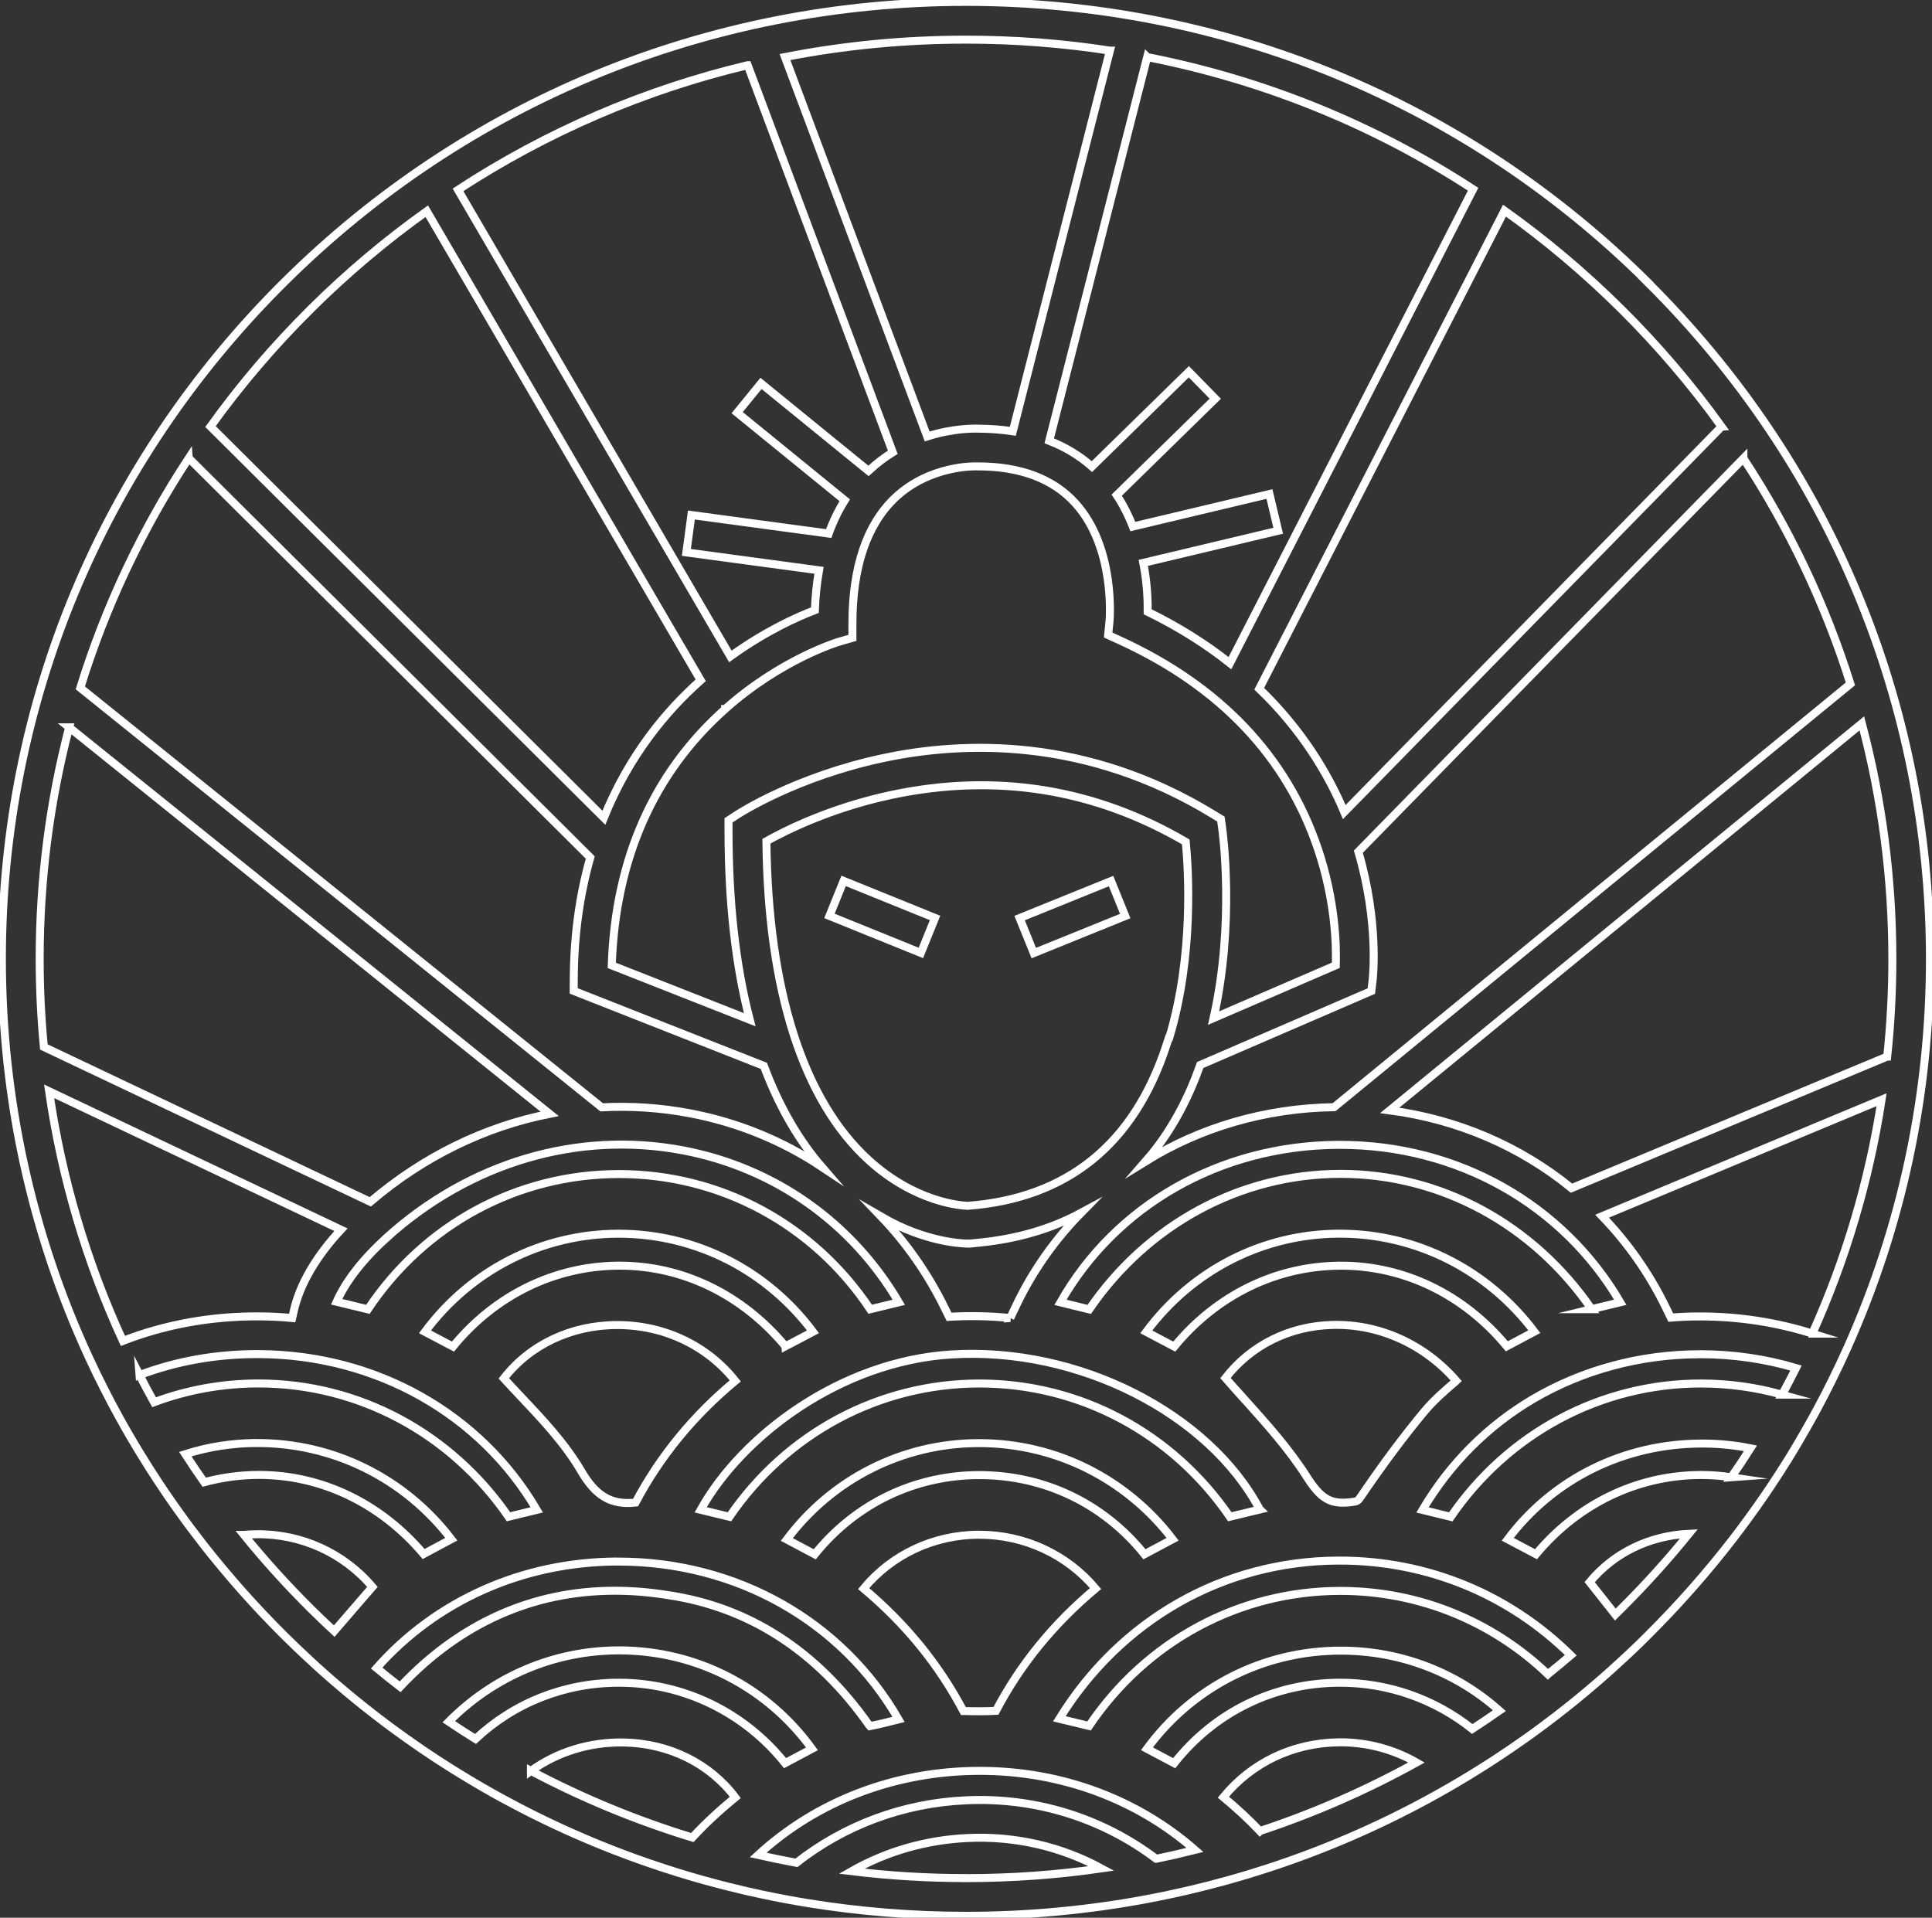 <?xml version="1.0" encoding="UTF-8"?><svg id="Ebene_2" xmlns="http://www.w3.org/2000/svg" xmlns:xlink="http://www.w3.org/1999/xlink" viewBox="0 0 483.53 479.98"><rect x="0" y="0" width="483.53" height="479.98" fill="#333333" stroke="none"/><defs><style>.cls-1,.cls-2,.cls-3,.cls-4{fill:none;}.cls-2{stroke-miterlimit:10;}.cls-2,.cls-3,.cls-4{stroke:#fff;stroke-width:2px;}.cls-3{stroke-miterlimit:10;}.cls-4{stroke-miterlimit:10;}.cls-5{clip-path:url(#clippath);}</style><clipPath id="clippath"><rect class="cls-1" width="483.53" height="479.98"/></clipPath></defs><g id="Ebene_1-2"><g id="uuid-ffc98bbc-de65-4f64-8c9e-79ae3a9341dc"><rect class="cls-2" x="216.08" y="217.16" width="9.45" height="24.69" transform="translate(-74.81 347.99) rotate(-67.95)"/><rect class="cls-3" x="256.05" y="224.8" width="24.69" height="9.45" transform="translate(-66.53 117.55) rotate(-22.05)"/><g class="cls-5"><path class="cls-4" d="M453.6,333.78c-8.88-2.8-18.31-4.29-28.02-4.29h-.47c-2.33,0-4.65.1-6.95.29l-1.36-2.78c-4.15-8.47-9.52-16.05-15.84-22.6l69.95-29.16c-3.13,20.32-8.95,39.96-17.32,58.52v.02ZM405.72,402.66c-.48.48-.97.95-1.45,1.43-1.62-2.07-3.28-4.16-5.02-6.34l-1.4-1.77c6.05-7.29,14.89-11.62,24.85-12.1-5.28,6.51-10.94,12.78-16.98,18.78ZM315.32,458.29c-2.8-2.94-5.85-5.76-9.14-8.49,7.09-8.64,17.42-13.59,28.91-13.72,6.96-.07,13.65,1.73,19.43,5.05-12.52,6.93-25.63,12.67-39.19,17.15h0ZM289.36,465.23h0c-13.55-10.21-30.19-15.45-47.62-14.64-15.74.72-30.41,6.23-42.42,15.65-3.21-.6-6.4-1.25-9.58-1.97,14.46-13.3,33.96-20.99,55.23-21.05h.24c20.53,0,39.47,7.19,53.87,19.79-3.22.81-6.45,1.55-9.71,2.22h-.01ZM241.76,470.06c-9.64,0-19.19-.58-28.62-1.73,8.74-4.95,18.61-7.82,29.02-8.3,11.9-.56,23.4,2.13,33.5,7.61-11.13,1.61-22.44,2.43-33.89,2.43h-.01ZM132.88,443.23c6.58-4.74,14.7-7.29,23.33-7.11,11.35.24,21.47,5.31,27.81,13.75-3.51,2.89-7.22,6.22-10.75,10.04-13.97-4.27-27.49-9.85-40.39-16.68h0ZM61.06,384.16c1-.1,2.02-.14,3.04-.16,11.28-.17,21.93,4.7,29.11,13.18l-1.9,2.19c-2.57,2.98-5.13,5.93-7.67,8.88-1.97-1.82-3.92-3.69-5.84-5.59-5.95-5.91-11.54-12.08-16.75-18.5h0ZM12.29,273.13h0l73.04,34.65c-6.26,6.74-10.31,13.69-11.81,20.36l-.39,1.74c-2.7-.26-5.43-.39-8.19-.41-12.09-.08-23.62,2.04-34.18,6.14-9.1-19.74-15.32-40.74-18.47-62.48ZM17.3,182.03l120.26,96.75c-16.16,3.19-31.58,10.66-44.88,22.02l-81.7-38.76c-.7-7.28-1.05-14.64-1.05-22.05,0-19.82,2.51-39.26,7.38-57.96h0ZM47.24,114.67l100.49,99.95c-2.5,8.81-4.05,18.81-4.13,30.15l-.02,3.24,47.59,18.76c4.07,10.88,9.15,19.09,14.52,25.3-9.82-6.54-20.98-11.14-33.01-13.43-7.35-1.39-14.76-1.88-22.09-1.49L20.1,172.16c6.28-20.3,15.4-39.63,27.14-57.5h0ZM77.81,77.32c9.08-9,18.77-17.17,29-24.46l68.56,117.41c-8.47,7.51-17.88,18.65-24.24,34.4L52.68,106.76h0c7.46-10.39,15.85-20.23,25.13-29.43h0ZM187.13,16.32h0l36.31,96.88c-2,1.24-3.99,2.72-5.9,4.52-.05.05-.1.11-.16.16l-26.92-21.92-5.97,7.32,26.93,21.93c-1.59,2.54-2.93,5.32-4.02,8.33l-34.36-4.64-1.26,9.36,33.2,4.48c-.55,3.14-.91,6.46-1.04,9.97-4.32,1.65-12.32,5.2-21.14,11.58L114.63,47.52h0c22.22-14.53,46.68-25.05,72.49-31.2h.01ZM277.79,12.67l-24.31,95.28c-2.73-.42-5.61-.65-8.64-.66-1.03-.04-6.32-.12-12.79,1.95L196.46,14.28c14.76-2.89,29.92-4.36,45.3-4.36,12.18,0,24.22.93,36.03,2.75ZM430.87,106.79h0l-94.43,96.46c-4.09-9.71-10.68-20.66-21.29-30.87l61.39-119.66c10.3,7.33,20.04,15.54,29.18,24.6,9.29,9.21,17.68,19.07,25.16,29.47h0ZM398.35,327.67c-14.64-21.28-37.88-33.87-62.82-33.87h-.13c-25.02.04-48.25,12.66-62.79,33.92l-7.21-1.76c13.8-24.26,39.86-39.22,69.36-39.42h.61c29.48,0,55.8,14.92,70.14,39.4l-7.16,1.73h0ZM335.41,421.16h-.1c-16.42.03-31.31,7.32-41.44,20.14l-6.82-3.61c11.36-15.47,29.14-24.56,48.52-24.56h.18c14.9.05,28.81,5.46,39.51,15.03-2.24,1.57-4.51,3.1-6.79,4.58-9.31-7.42-20.92-11.58-33.06-11.58h0ZM154.92,413.07h.37c19.18.11,36.75,9.24,47.93,24.64l-6.74,3.58c-10.15-12.68-25.39-20.13-41.57-20.13h0c-13.62,0-26.21,5.02-35.91,14.08-2.26-1.4-4.49-2.83-6.69-4.32,11.27-11.37,26.44-17.85,42.62-17.85h0ZM154.55,390.84h.22c29.63,0,55.98,14.98,70.12,39.51-2.44.62-4.81,1.21-7.19,1.68-.05-.05-.09-.1-.12-.15-13.12-18.72-30.2-29.73-50.69-32.69-4.44-.7-8.78-1.05-13.02-1.05-20.58,0-38.82,8.16-53.73,24.04-1.98-1.52-3.95-3.08-5.88-4.69,14.78-16.75,36.45-26.6,60.3-26.66h-.01ZM64.18,361.17c19.2-.08,37.1,8.81,48.77,24.07l-6.93,3.71c-10.69-12.64-25.48-19.8-41.16-19.8h-.28c-4.61.03-9.12.65-13.47,1.83-1.63-2.32-3.21-4.66-4.74-7.03,5.69-1.81,11.68-2.76,17.82-2.79h-.01ZM292.67,259.6l-.11.05-.66,2.02c-8.11,24.76-24.84,38.26-49.72,40.13-1.82-.07-13.23-.91-24.8-11.47-16.35-14.92-25.17-42.47-25.57-79.78,4.57-2.57,16.09-8.4,31.56-11.65,25.99-5.45,50.67-1.47,73.4,11.82.66,6.83,2.04,28.45-4.09,48.88h-.01ZM252.85,329.88c-5.06-.5-10.19-.61-15.32-.3l-1.28-2.59c-4.15-8.39-9.46-15.93-15.7-22.46,11.2,6.53,20.72,6.72,21.71,6.72h.49c.77-.07,1.53-.15,2.29-.23.07,0,.14-.01.21-.02,9.47-.96,17.94-3.46,25.36-7.47-6.67,6.78-12.26,14.69-16.46,23.58l-1.31,2.77h0ZM315.3,377.81l-7.51,1.81c-14.35-20.95-37.53-33.35-62.65-33.35h-.04c-25.08.01-48.22,12.42-62.54,33.36l-7.2-1.75c10.35-18.58,35.08-37.17,62.75-38.88,31.78-1.98,64.45,14.77,77.18,38.8h0ZM335.62,316.79h-.15c-16.07.04-31.01,7.37-41.58,20.25l-7.01-3.7c11.44-15.4,29.11-24.5,48.21-24.57h.24c19.19,0,37.02,9.07,48.67,24.53l-6.88,3.66c-10.66-12.88-25.57-20.18-41.5-20.18h0ZM311.44,350.23c-1.56-1.74-3.16-3.52-4.74-5.33,6.39-8.21,15.97-13.01,26.8-13.29,11.74-.3,23.05,4.87,30.98,14-.03.03-.06.05-.09.07-2.74,2.34-5.57,4.77-8.01,7.71-5.13,6.18-10.27,13.08-15.71,21.08-.83,1.22-.93,1.32-2.5,1.5-5.15.62-7.56-.76-11.16-6.41-4.45-6.97-9.85-12.98-15.56-19.35v.02ZM245.19,369.19h-.02c-16.25,0-31.07,7.17-41.26,19.83l-6.99-3.71c11.33-15.1,28.85-24.03,47.81-24.12h.3c19.11,0,36.86,8.89,48.45,24.06l-7.05,3.76c-10.17-12.64-24.98-19.8-41.24-19.81h0ZM154.45,331.64h.04c11.78,0,22.53,5.16,29.53,13.98-10.43,8.63-18.81,18.85-24.96,30.45-6.18.67-10.02-1.67-13.72-8.08-4.03-6.82-9.55-12.67-14.89-18.33-1.44-1.53-2.92-3.09-4.36-4.67,6.52-8.41,16.87-13.34,28.36-13.35h0ZM196.57,336.95c-10.73-12.88-25.62-20.17-41.46-20.17h-.33c-16.05.1-30.93,7.43-41.41,20.25l-7.01-3.69c11.46-15.43,29.19-24.52,48.35-24.56h.13c19.22,0,37.05,9.08,48.63,24.55-2.36,1.24-4.64,2.44-6.9,3.63h0ZM241.11,428.24c-6.18-11.67-14.38-21.74-24.96-30.64,6.98-8.45,17.43-13.42,28.71-13.48h.19c11.39,0,21.99,4.96,29.14,13.47-10.6,8.9-18.79,18.96-24.93,30.61-2.53.13-5.21.14-8.15.04h0ZM436.33,114.73c11.53,17.56,20.52,36.53,26.78,56.44l-129.22,105.94c-17.3.26-33.53,5.09-47.24,13.6.54-.62,1.08-1.24,1.61-1.88,5.44-6.73,9.34-14.39,12.12-22.27l42.83-18.51.32-2.7c.07-.61,1.63-14.43-3.57-32.19l96.37-98.43h0ZM287.13,14.29c29.13,5.71,56.74,16.9,81.55,33.07l-60.86,118.62c-5.84-4.62-12.64-8.98-20.58-12.86.03-2.86-.14-7.27-1.1-12.24l33.76-8.04-2.19-9.19-34.18,8.14c-1.04-2.66-2.36-5.32-4.04-7.86l24.66-24.14-6.61-6.75-24.26,23.74c-3.11-2.74-6.67-4.89-10.68-6.45l24.51-96.06.02.02ZM181.49,177.46c14.05-12.52,28.31-16.79,28.44-16.83l3.41-.98v-3.55c0-14.15,3.57-24.73,10.59-31.43,8.8-8.39,20.43-7.95,20.53-7.94h.27c10.65,0,18.85,3.1,24.38,9.19,10.23,11.27,8.59,29.48,8.57,29.66l-.34,3.35,3.07,1.41c24.98,11.47,41.61,29,49.43,52.12,4.39,12.99,4.64,24.23,4.48,29.14l-30.59,13.22c5.33-23.77,2.34-46.22,2.14-47.61l-.31-2.21-1.9-1.16c-31.77-19.42-62.46-18.39-82.62-14.1-21.78,4.63-35.97,13.79-36.57,14.18l-2.14,1.4v2.56c0,17.98,1.78,33.78,5.31,47.34l-34.53-13.6c.89-26.59,10.43-48.15,28.37-64.14v-.02ZM96.62,309.9c20.91-18.96,47.99-26.97,74.3-21.98,22.91,4.35,42.31,18.08,54.03,38.03l-7.16,1.74c-14.17-21.25-37.43-33.83-62.87-33.84h0c-25.42,0-48.67,12.59-62.85,33.86l-7.82-1.9c2.3-5.13,6.56-10.64,12.39-15.9h-.02ZM34.92,344.16c9.11-3.44,19.02-5.25,29.41-5.25h.55c29.29.18,55.39,14.97,69.46,38.99l-7.07,1.72c-14.39-20.9-37.47-33.3-62.41-33.36h-.17c-9.06,0-17.87,1.62-26.13,4.7-1.26-2.26-2.46-4.52-3.64-6.81h0ZM387.39,419.04c-13.89-13.27-32.23-20.83-51.83-20.86h-.1c-25.32,0-48.58,12.56-62.9,33.8l-7.44-1.79c15.34-24.81,41.04-39.5,69.84-39.6h.31c22.13,0,42.5,8.55,57.86,23.69-1.89,1.62-3.8,3.2-5.73,4.75h0ZM433.3,369.73c-2.47-.37-4.97-.56-7.5-.56h-.33c-15.84.1-30.6,7.27-41.05,19.83l-7.07-3.74c11.35-15.12,29.12-23.96,48.59-23.96h.89c3.85.06,7.62.45,11.27,1.19-1.56,2.44-3.15,4.86-4.81,7.24h0ZM446.02,349.06c-6.51-1.82-13.32-2.78-20.27-2.79h-.04c-25.08,0-48.24,12.41-62.62,33.37l-7.08-1.73c6.81-11.54,16.32-21.08,27.74-27.79,12.36-7.24,26.67-11.11,41.4-11.17.14-.01.28-.01.42-.01,8.27,0,16.31,1.2,23.93,3.46-1.11,2.24-2.28,4.46-3.49,6.66h0ZM472.31,264.45h0l-79,32.93c-12.79-10.44-28.46-17.23-45.49-19.47l118.15-96.86c5.04,19.01,7.64,38.78,7.64,58.94,0,8.23-.43,16.39-1.29,24.46h-.01ZM412.37,70.61C366.8,25.38,306.21.47,241.76.47S116.73,25.38,71.15,70.61C25.57,115.85.47,176,.47,239.99c0,34.9,7.47,68.68,21.67,99.51,1.32,2.87,2.7,5.72,4.15,8.54,1.16,2.29,2.36,4.54,3.6,6.79.86,1.55,1.73,3.1,2.63,4.63.69,1.19,1.39,2.38,2.11,3.56.93,1.52,1.87,3.04,2.83,4.55,1.46,2.3,2.97,4.57,4.51,6.83,1.03,1.49,2.07,2.98,3.14,4.45.8,1.13,1.63,2.26,2.47,3.38,1.1,1.46,2.2,2.91,3.32,4.35,6.23,7.94,12.98,15.56,20.26,22.79,2.07,2.06,4.18,4.07,6.31,6.04,1.24,1.15,2.48,2.29,3.75,3.4,1.1.97,2.19,1.94,3.31,2.88,1.29,1.11,2.61,2.21,3.92,3.29,1.84,1.5,3.69,2.98,5.56,4.42,1.46,1.13,2.94,2.24,4.42,3.33,1.05.77,2.12,1.54,3.18,2.3,5.14,3.67,10.41,7.1,15.79,10.32,1.1.66,2.2,1.31,3.31,1.95,1.9,1.11,3.82,2.17,5.75,3.22h.02c12.89,6.99,26.41,12.76,40.37,17.27,1.84.6,3.68,1.17,5.54,1.72h0c1.35.41,2.71.79,4.08,1.17,1.92.53,3.85,1.04,5.78,1.52,2.8.71,5.61,1.36,8.44,1.96h0c3.75.8,7.52,1.51,11.32,2.13,13.01,2.12,26.29,3.21,39.74,3.21,15.29,0,30.38-1.41,45.09-4.15h0c3.78-.71,7.52-1.5,11.24-2.38,2.91-.69,5.8-1.43,8.67-2.22,1.87-.52,3.73-1.05,5.58-1.61,1.43-.43,2.84-.87,4.25-1.33,1.79-.58,3.59-1.17,5.37-1.8,14.08-4.91,27.67-11.13,40.62-18.59,1.62-.94,3.24-1.89,4.84-2.86,1.14-.7,2.29-1.4,3.42-2.12,1.56-.98,3.1-1.98,4.64-3,2.14-1.42,4.26-2.87,6.37-4.37,1.51-1.07,3.01-2.16,4.51-3.28,1.04-.77,2.07-1.56,3.1-2.35,1.46-1.13,2.92-2.28,4.37-3.45,1.91-1.54,3.8-3.12,5.66-4.72,1.29-1.11,2.57-2.23,3.83-3.37,1.08-.96,2.15-1.94,3.21-2.93,1.25-1.15,2.48-2.32,3.71-3.51l2.12-2.1c7.77-7.71,14.94-15.86,21.51-24.38,1.2-1.56,2.38-3.14,3.53-4.72.82-1.11,1.62-2.24,2.42-3.36,1.1-1.57,2.19-3.15,3.26-4.74,1.53-2.29,3.02-4.61,4.48-6.94.95-1.55,1.9-3.11,2.81-4.68h0c.69-1.18,1.38-2.37,2.05-3.57.9-1.57,1.77-3.15,2.61-4.73,1.17-2.17,2.3-4.37,3.39-6.58,1.41-2.82,2.76-5.69,4.04-8.56,13.49-30.18,20.57-63.1,20.57-97.1,0-63.99-25.1-124.14-70.69-169.38h.02Z"/></g></g></g></svg>